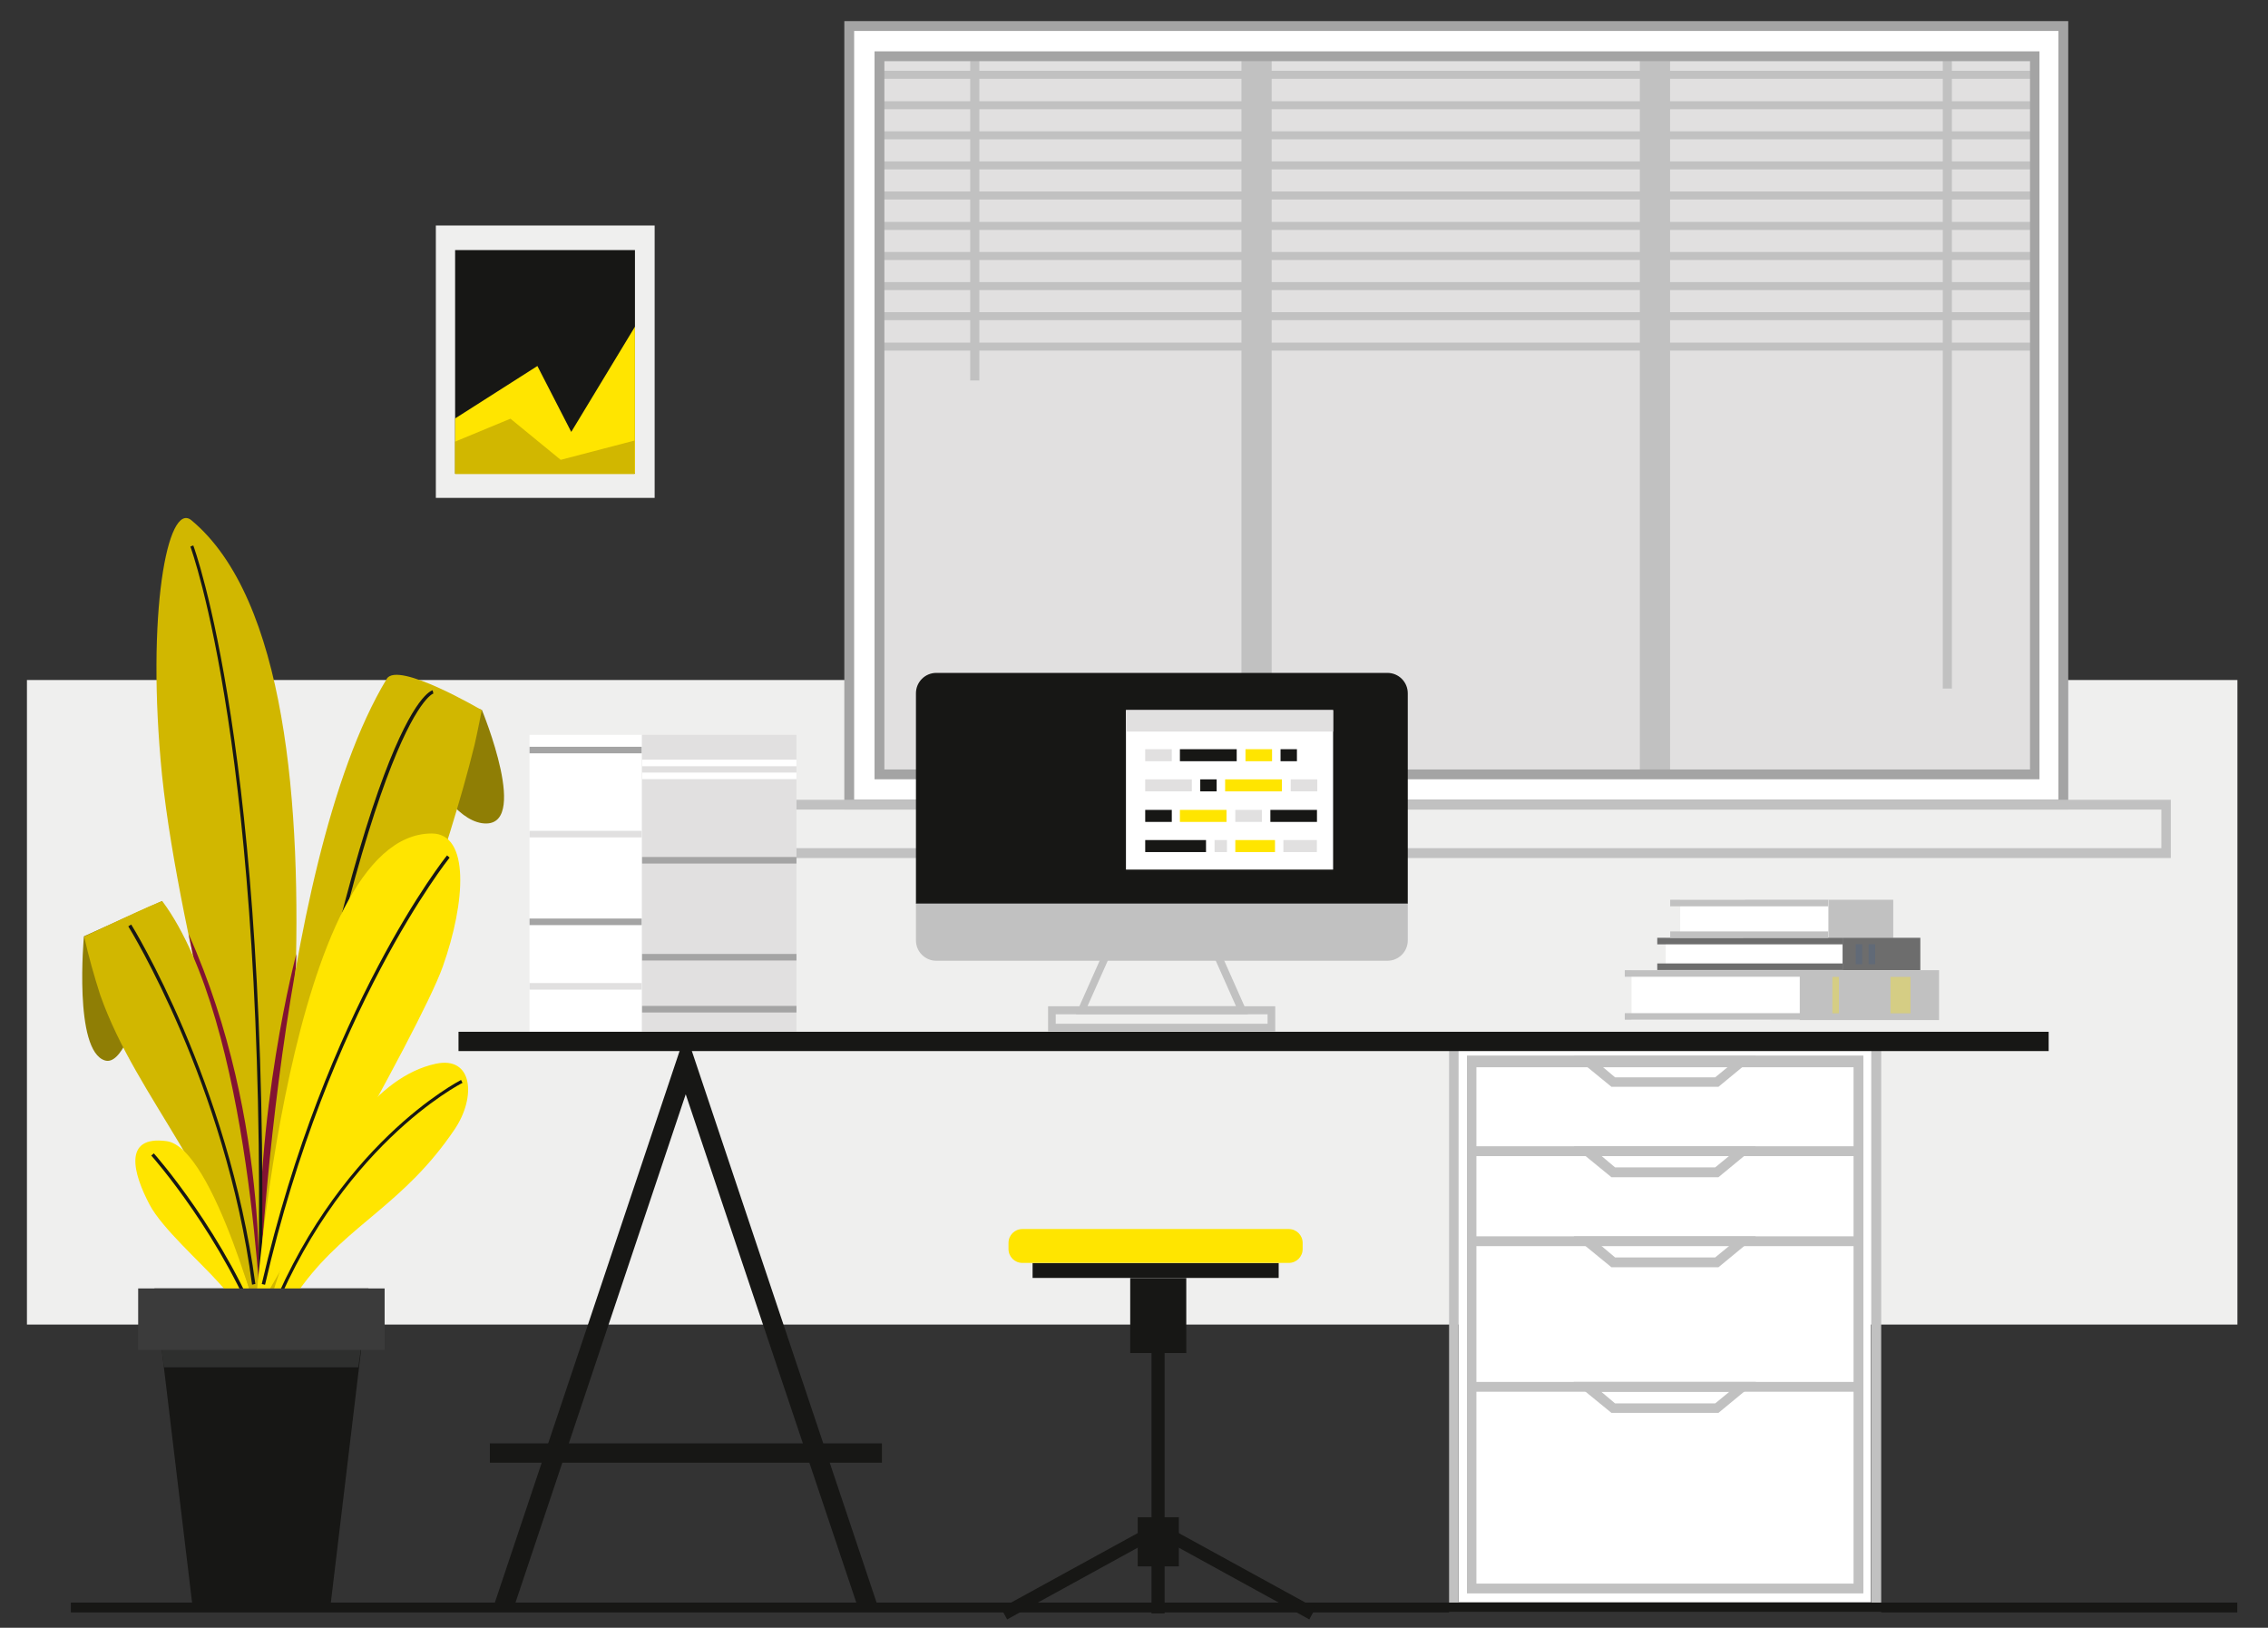 <svg xmlns="http://www.w3.org/2000/svg" xmlns:xlink="http://www.w3.org/1999/xlink" id="Livello_1" x="0px" y="0px" viewBox="0 0 623 447" style="enable-background:new 0 0 623 447;" xml:space="preserve"><rect x="0" y="0" width="623" height="447" fill="#333333" stroke="none"/><style type="text/css">	.st0{fill:#EFEFEE;}	.st1{fill:#E1E0E0;}	.st2{fill:#7282B2;}	.st3{fill:#C1C1C1;}	.st4{fill:#FFFFFF;}	.st5{fill:#A4A4A4;}	.st6{fill:#171715;}	.st7{fill:#2E2F2E;}	.st8{fill:#8F7E05;}	.st9{fill:#D1B700;}	.st10{fill:#821232;}	.st11{fill:#FFE500;}	.st12{fill:#3B3B3B;}	.st13{fill:#6D6D6D;}	.st14{opacity:0.36;}	.st15{fill:#4C6488;}	.st16{opacity:0.32;}</style><g id="Raggruppa_1380_1_" transform="translate(-678.515 -95.865)">	<g id="Raggruppa_1246_1_" transform="translate(678.515 199.803)">		<rect id="Rettangolo_350" x="7.4" y="82.8" class="st0" width="607.2" height="177"></rect>	</g>	<g id="Raggruppa_1247_1_" transform="translate(813.306 98.773)">		<rect id="Rettangolo_351" x="107.2" y="8" class="st1" width="319.4" height="202.3"></rect>	</g>	<g id="Raggruppa_1248_1_" transform="translate(808.342 96.631)">		<rect id="Rettangolo_352" x="103.5" y="6.4" class="st2" width="8.3" height="213.8"></rect>	</g>	<g id="Raggruppa_1249_1_" transform="translate(870.23 96.631)">		<rect id="Rettangolo_353" x="149.3" y="6.4" class="st3" width="8.3" height="213.8"></rect>	</g>	<g id="Raggruppa_1250_1_" transform="translate(933.07 96.631)">		<rect id="Rettangolo_354" x="195.9" y="6.4" class="st3" width="8.3" height="213.8"></rect>	</g>	<g id="Raggruppa_1263_1_" transform="translate(812.116 100.848)">		<g id="Raggruppa_1251_1_" transform="translate(0 45.702)">			<rect id="Rettangolo_355" x="106.3" y="43.4" class="st3" width="321.5" height="2.2"></rect>		</g>		<g id="Raggruppa_1252_1_" transform="translate(0 40.941)">			<rect id="Rettangolo_356" x="106.3" y="39.8" class="st3" width="321.5" height="2.2"></rect>		</g>		<g id="Raggruppa_1253_1_" transform="translate(0 36.181)">			<rect id="Rettangolo_357" x="106.3" y="36.3" class="st3" width="321.5" height="2.2"></rect>		</g>		<g id="Raggruppa_1254_1_" transform="translate(0 31.42)">			<rect id="Rettangolo_358" x="106.3" y="32.8" class="st3" width="321.5" height="2.2"></rect>		</g>		<g id="Raggruppa_1255_1_" transform="translate(0 26.66)">			<rect id="Rettangolo_359" x="106.3" y="29.3" class="st3" width="321.5" height="2.2"></rect>		</g>		<g id="Raggruppa_1256_1_" transform="translate(0 21.899)">			<rect id="Rettangolo_360" x="106.3" y="25.7" class="st3" width="321.5" height="2.2"></rect>		</g>		<g id="Raggruppa_1257_1_" transform="translate(0 17.138)">			<rect id="Rettangolo_361" x="106.3" y="22.2" class="st3" width="321.5" height="2.2"></rect>		</g>		<g id="Raggruppa_1258_1_" transform="translate(0 12.378)">			<rect id="Rettangolo_362" x="106.3" y="18.7" class="st3" width="321.5" height="2.2"></rect>		</g>		<g id="Raggruppa_1259_1_" transform="translate(0 7.617)">			<rect id="Rettangolo_363" x="106.3" y="15.2" class="st3" width="321.5" height="2.2"></rect>		</g>		<g id="Raggruppa_1260_1_" transform="translate(0 2.856)">			<rect id="Rettangolo_364" x="106.3" y="11.6" class="st3" width="321.5" height="2.2"></rect>		</g>		<g id="Raggruppa_1261_1_" transform="translate(168.764)">			<rect id="Rettangolo_365" x="231.3" y="9.5" class="st3" width="2.5" height="174.6"></rect>		</g>		<g id="Raggruppa_1262_1_" transform="translate(15.313)">			<rect id="Rettangolo_366" x="117.6" y="9.5" class="st3" width="2.5" height="90"></rect>		</g>	</g>	<g id="Raggruppa_1268_1_" transform="translate(807.542 95.865)">		<g id="Raggruppa_1265_1_" transform="translate(0.766 0.766)">			<g id="Raggruppa_1264_1_">				<path id="Tracciato_20371" class="st4" d="M103.5,6.4v213.8H437V6.4H103.5z M429.1,211.9H111.8V14.7h317.3V211.9z"></path>			</g>		</g>		<g id="Raggruppa_1267_1_">			<g id="Raggruppa_1266_1_">				<path id="Tracciato_20372" class="st5" d="M439.1,222.3H102.9V5.8h336.2V222.3z M105.6,219.6h330.8V8.5H105.6V219.6z M431.2,214      h-320V14.1h320V214z M113.9,211.3h314.7V16.8H113.9V211.3z"></path>			</g>		</g>	</g>	<g id="Raggruppa_1269_1_" transform="translate(791.323 218.69)">		<path id="Tracciato_20373" class="st3" d="M483.5,112.8H90.9v-16h392.6V112.8z M93.6,110.1h387.3V99.5H93.6V110.1z"></path>	</g>	<g id="Raggruppa_1289_1_" transform="translate(687.265 174.25)">		<g id="Raggruppa_1270_1_" transform="translate(11.37 121.532)">			<path id="Tracciato_20374" class="st6" d="M81.1,153.9H22.3l10.5,87.6h37.8L81.1,153.9z"></path>		</g>		<g id="Raggruppa_1271_1_" transform="translate(12.371 129.887)">			<path id="Tracciato_20375" class="st7" d="M77.3,167.2H23.9l-0.9-7.1h55.3L77.3,167.2z"></path>		</g>		<g id="Raggruppa_1272_1_" transform="translate(0 60.432)">			<path id="Tracciato_20376" class="st8" d="M20.1,152.4c-8.7-2.6-5.8-34.1-5.8-34.1l21.5-9.7C35.9,108.6,28.9,155,20.1,152.4z"></path>		</g>		<g id="Raggruppa_1273_1_" transform="translate(48.321 25.065)">			<path id="Tracciato_20377" class="st8" d="M49.6,82.4c-0.2,0.6,11.9,38.1,25.7,40.2c13.7,2,0-31.1,0-31.1L49.6,82.4z"></path>		</g>		<g id="Raggruppa_1274_1_" transform="translate(11.749)">			<path id="Tracciato_20378" class="st9" d="M50.2,292.4c0,0,33.6-184.9-18.1-227.9c-6.6-5.5-12.5,25.8-8.1,69.9     C29,182.4,49.7,244.6,50.2,292.4z"></path>		</g>		<g id="Raggruppa_1275_1_" transform="translate(27.946 68.789)">			<path id="Tracciato_20379" class="st10" d="M44.7,114.8c0,0-11.7,43.7-10,91.1l9.9-87.7L44.7,114.8z"></path>		</g>		<g id="Raggruppa_1276_1_" transform="translate(27.49 24.729)">			<path id="Tracciato_20380" class="st9" d="M34.2,265.2c0,0,4.4-130,35.8-181.9c3-5,26.1,8.6,26.1,8.6s-1.2,6.2-2,9.6     C79.8,159.8,34.2,265.2,34.2,265.2z"></path>		</g>		<g id="Raggruppa_1277_1_" transform="translate(28.292 27.169)">			<path id="Tracciato_20381" class="st6" d="M35.7,253.7l-0.9-0.2C62.5,89.6,81.1,84.2,81.8,84l0.2,0.9l-0.1-0.4l0.1,0.4     C81.8,84.9,63.1,91.6,35.7,253.7z"></path>		</g>		<g id="Raggruppa_1278_1_" transform="translate(16.766 65.646)">			<path id="Tracciato_20382" class="st10" d="M26.3,112.5l2.4,11.5l16.7,94.2C45.4,218.2,49.6,164.5,26.3,112.5z"></path>		</g>		<g id="Raggruppa_1279_1_" transform="translate(17.042 4.301)">			<path id="Tracciato_20383" class="st6" d="M46.1,270.4l-0.9,0c2.3-146.2-18.5-202.4-18.7-203l0.8-0.3     C27.5,67.6,48.4,124,46.1,270.4z"></path>		</g>		<g id="Raggruppa_1280_1_" transform="translate(0.271 60.426)">			<path id="Tracciato_20384" class="st9" d="M62.9,227.8c0,0-2.8-86.1-27.3-119.1c-0.3-0.4-21.5,9.7-21.5,9.7     c1.2,5.4,2.7,10.7,4.4,16C28.8,163.6,52.5,184.7,62.9,227.8z"></path>		</g>		<g id="Raggruppa_1281_1_" transform="translate(7.292 64.201)">			<path id="Tracciato_20385" class="st6" d="M53.2,210.2c-7.3-55.2-33.7-97.9-34-98.4l0.8-0.5c0.3,0.4,26.7,43.4,34.1,98.7     L53.2,210.2z"></path>		</g>		<g id="Raggruppa_1282_1_" transform="translate(8.368 98.176)">			<path id="Tracciato_20386" class="st11" d="M55.3,191.2c0,0-13.5-52.7-26.7-54.4c-12.1-1.6-9.1,9-4.6,17.5     c3.4,6.4,13.8,15.6,18.9,21.3C47.4,180.5,51.5,185.7,55.3,191.2z"></path>		</g>		<g id="Raggruppa_1283_1_" transform="translate(10.901 100.238)">			<path id="Tracciato_20387" class="st6" d="M52.3,189.3c-10.6-28.3-30.2-50.4-30.4-50.6l0.7-0.6c0.2,0.2,19.9,22.4,30.6,50.9     L52.3,189.3z"></path>		</g>		<g id="Raggruppa_1284_1_" transform="translate(27.259 49.801)">			<path id="Tracciato_20388" class="st11" d="M34,232.9c0,0,9.4-132.2,48.6-132.2c10.4,0,9.4,18.6,3,36.6S34,232.9,34,232.9z"></path>		</g>		<g id="Raggruppa_1285_1_" transform="translate(28.353 53.223)">			<path id="Tracciato_20389" class="st6" d="M35.7,221.2l-0.9-0.2c17.5-75.8,50.5-117.3,50.9-117.7l0.7,0.6     C86.1,104.3,53.1,145.6,35.7,221.2z"></path>		</g>		<g id="Raggruppa_1286_1_" transform="translate(27.739 85.935)">			<path id="Tracciato_20390" class="st11" d="M34.4,205.1c0,0,16-70.2,48.8-77.3c10.2-2.2,11.2,9.1,5.2,18     c-13.9,20.6-29.2,26-41.6,42.6C40.8,196.3,34.4,205.1,34.4,205.1z"></path>		</g>		<g id="Raggruppa_1287_1_" transform="translate(28.796 88.681)">			<path id="Tracciato_20391" class="st6" d="M36,197.6l-0.8-0.3c19-50.1,53.6-67.6,53.9-67.8l0.4,0.8     C89.1,130.5,54.9,147.9,36,197.6z"></path>		</g>		<g id="Raggruppa_1288_1_" transform="translate(8.805 121.533)">			<rect id="Rettangolo_367" x="20.4" y="153.9" class="st12" width="67.7" height="16.9"></rect>		</g>	</g>	<g id="Raggruppa_1292_1_" transform="translate(902.963 256.068)">		<g id="Raggruppa_1291_1_" transform="translate(0)">			<g id="Raggruppa_1290_1_">				<rect id="Rettangolo_368" x="176.2" y="127.1" class="st4" width="113.3" height="152.7"></rect>				<path id="Tracciato_20392" class="st3" d="M292.3,124.5v158.1H173.6V124.5H292.3z M289.6,279.9V127.1H176.2v152.7L289.6,279.9z"></path>			</g>		</g>	</g>	<g id="Raggruppa_1295_1_" transform="translate(905.771 259.032)">		<g id="Raggruppa_1294_1_" transform="translate(0 0)">			<g id="Raggruppa_1293_1_">				<rect id="Rettangolo_369" x="178.3" y="129.3" class="st4" width="103.6" height="142.4"></rect>				<path id="Tracciato_20393" class="st3" d="M284.6,126.7v147.7H175.7V126.7H284.6z M281.9,271.7V129.3H178.3v142.4L281.9,271.7z"></path>			</g>		</g>	</g>	<g id="Raggruppa_1296_1_" transform="translate(752.277 255.461)">		<path id="Tracciato_20394" class="st6" d="M162.2,282.7l-47.6-141.8L67.1,282.7L62,281L114.6,124L167.2,281L162.2,282.7z"></path>	</g>	<g id="Raggruppa_1297_1_" transform="translate(751.575 320.229)">		<rect id="Rettangolo_370" x="61.5" y="172" class="st6" width="107.7" height="5.3"></rect>	</g>	<g id="Raggruppa_1298_1_" transform="translate(906.538 310.552)">		<rect id="Rettangolo_371" x="176.2" y="164.8" class="st3" width="106.2" height="2.7"></rect>	</g>	<g id="Raggruppa_1299_1_" transform="translate(922.663 310.552)">		<path id="Tracciato_20395" class="st3" d="M227.9,173.3h-29.4l-10.4-8.5h50.1L227.9,173.3z M199.5,170.7H227l3.9-3.2h-35.2    L199.5,170.7z"></path>	</g>	<g id="Raggruppa_1300_1_" transform="translate(906.538 287.567)">		<rect id="Rettangolo_372" x="176.2" y="147.8" class="st3" width="106.2" height="2.7"></rect>	</g>	<g id="Raggruppa_1301_1_" transform="translate(922.663 287.567)">		<path id="Tracciato_20396" class="st3" d="M227.9,156.3h-29.4l-10.4-8.5h50.1L227.9,156.3z M199.5,153.6H227l3.9-3.2h-35.2    L199.5,153.6z"></path>	</g>	<g id="Raggruppa_1302_1_" transform="translate(906.538 273.339)">		<rect id="Rettangolo_373" x="176.2" y="137.3" class="st3" width="106.2" height="2.7"></rect>	</g>	<g id="Raggruppa_1303_1_" transform="translate(922.663 273.339)">		<path id="Tracciato_20397" class="st3" d="M227.9,145.8h-29.4l-10.4-8.5h50.1L227.9,145.8z M199.5,143.1H227l3.9-3.2h-35.2    L199.5,143.1z"></path>	</g>	<g id="Raggruppa_1304_1_" transform="translate(906.538 259.344)">		<rect id="Rettangolo_374" x="176.2" y="126.9" class="st3" width="106.2" height="2.7"></rect>	</g>	<g id="Raggruppa_1305_1_" transform="translate(922.663 259.11)">		<path id="Tracciato_20398" class="st3" d="M227.9,135.2h-29.4l-10.4-8.5h50.1L227.9,135.2z M199.5,132.6H227l3.9-3.2h-35.2    L199.5,132.6z"></path>	</g>	<g id="Raggruppa_1306_1_" transform="translate(685.481 345.352)">		<rect id="Rettangolo_375" x="12.5" y="190.6" class="st6" width="595.1" height="2.7"></rect>	</g>	<g id="Raggruppa_1307_1_" transform="translate(743.039 128.089)">		<rect id="Rettangolo_376" x="55.2" y="29.7" class="st0" width="60.1" height="74.8"></rect>	</g>	<g id="Raggruppa_1308_1_" transform="translate(746.132 131.939)">		<rect id="Rettangolo_377" x="57.4" y="32.6" class="st6" width="49.4" height="61.4"></rect>	</g>	<g id="Raggruppa_1309_1_" transform="translate(746.132 144.073)">		<path id="Tracciato_20399" class="st11" d="M57.4,66.7L80,52.3l9.3,18.1l17.5-28.9v40.3H57.4V66.7z"></path>	</g>	<g id="Raggruppa_1310_1_" transform="translate(746.132 158.54)">		<path id="Tracciato_20400" class="st9" d="M57.4,58.6l15.2-6.3l13.8,11.3l20.3-5.3v9.2H57.4V58.6z"></path>	</g>	<g id="Raggruppa_1311_1_" transform="translate(949.671 234.448)">		<rect id="Rettangolo_378" x="208.2" y="108.5" class="st3" width="40.7" height="10.5"></rect>	</g>	<g id="Raggruppa_1312_1_" transform="translate(939.455 234.448)">		<rect id="Rettangolo_379" x="200.6" y="108.5" class="st4" width="40.7" height="10.5"></rect>	</g>	<g id="Raggruppa_1313_1_" transform="translate(949.415 240.492)">		<rect id="Rettangolo_380" x="208" y="112.9" class="st13" width="48.6" height="8.9"></rect>	</g>	<g id="Raggruppa_1314_1_" transform="translate(937.156 240.492)">		<rect id="Rettangolo_381" x="198.9" y="112.9" class="st4" width="48.6" height="8.9"></rect>	</g>	<g id="Raggruppa_1315_1_" transform="translate(953.757 245.587)">		<rect id="Rettangolo_382" x="211.2" y="116.7" class="st3" width="46.2" height="13.7"></rect>	</g>	<g id="Raggruppa_1316_1_" transform="translate(931.793 245.587)">		<rect id="Rettangolo_383" x="194.9" y="116.7" class="st4" width="46.2" height="13.7"></rect>	</g>	<g id="Raggruppa_1317_1_" transform="translate(930.729 252.39)">		<rect id="Rettangolo_384" x="194.1" y="121.7" class="st3" width="48.1" height="1.8"></rect>	</g>	<g id="Raggruppa_1318_1_" transform="translate(930.729 245.587)">		<rect id="Rettangolo_385" x="194.1" y="116.7" class="st3" width="48.1" height="1.8"></rect>	</g>	<g id="Raggruppa_1319_1_" transform="translate(935.85 244.537)">		<rect id="Rettangolo_386" x="197.9" y="115.9" class="st13" width="50.9" height="1.8"></rect>	</g>	<g id="Raggruppa_1320_1_" transform="translate(935.85 240.492)">		<rect id="Rettangolo_387_1_" x="197.9" y="112.9" class="st13" width="50.9" height="1.8"></rect>	</g>	<g id="Raggruppa_1321_1_" transform="translate(937.903 239.442)">		<rect id="Rettangolo_388_1_" x="199.4" y="112.2" class="st3" width="43.4" height="1.8"></rect>	</g>	<g id="Raggruppa_1322_1_" transform="translate(937.903 234.448)">		<rect id="Rettangolo_389_1_" x="199.4" y="108.5" class="st3" width="43.4" height="1.8"></rect>	</g>	<g id="Raggruppa_1323_1_" transform="translate(757.874 208.456)">		<rect id="Rettangolo_390_1_" x="66.1" y="89.2" class="st4" width="30.8" height="81.5"></rect>	</g>	<g id="Raggruppa_1324_1_" transform="translate(775.598 208.456)">		<rect id="Rettangolo_391_1_" x="79.3" y="89.2" class="st1" width="42.4" height="81.5"></rect>	</g>	<g id="Raggruppa_1325_1_" transform="translate(775.598 243.027)">		<rect id="Rettangolo_392_1_" x="79.3" y="114.8" class="st5" width="42.4" height="1.8"></rect>	</g>	<g id="Raggruppa_1326_1_" transform="translate(775.598 227.704)">		<rect id="Rettangolo_393_1_" x="79.3" y="103.5" class="st5" width="42.4" height="1.8"></rect>	</g>	<g id="Raggruppa_1327_1_" transform="translate(775.598 251.2)">		<rect id="Rettangolo_394_1_" x="79.3" y="120.9" class="st5" width="42.4" height="1.8"></rect>	</g>	<g id="Raggruppa_1328_1_" transform="translate(775.598 212.38)">		<rect id="Rettangolo_395_1_" x="79.3" y="92.1" class="st4" width="42.4" height="1.8"></rect>	</g>	<g id="Raggruppa_1329_1_" transform="translate(757.874 247.624)">		<rect id="Rettangolo_396_1_" x="66.1" y="118.2" class="st1" width="30.8" height="1.8"></rect>	</g>	<g id="Raggruppa_1330_1_" transform="translate(757.874 237.408)">		<rect id="Rettangolo_397_1_" x="66.1" y="110.7" class="st5" width="30.8" height="1.8"></rect>	</g>	<g id="Raggruppa_1331_1_" transform="translate(757.874 223.617)">		<rect id="Rettangolo_398_1_" x="66.1" y="100.4" class="st1" width="30.8" height="1.8"></rect>	</g>	<g id="Raggruppa_1332_1_" transform="translate(757.874 210.337)">		<rect id="Rettangolo_399_1_" x="66.1" y="90.6" class="st5" width="30.8" height="1.8"></rect>	</g>	<g id="Raggruppa_1333_1_" transform="translate(775.598 214.423)">		<rect id="Rettangolo_400" x="79.3" y="93.6" class="st4" width="42.4" height="1.8"></rect>	</g>	<g id="Raggruppa_1335_1_" transform="translate(746.664 255.3)">		<g id="Raggruppa_1334_1_">			<rect id="Rettangolo_401" x="57.8" y="123.9" class="st6" width="436.8" height="5.3"></rect>		</g>	</g>	<g id="Raggruppa_1344_1_" transform="translate(818.818 198.648)">		<g id="Raggruppa_1337_1_" transform="translate(25.221 43.538)">			<g id="Raggruppa_1336_1_">				<path id="Tracciato_20401" class="st3" d="M177.3,132.2h-47.3l8-18h31.3L177.3,132.2z M133.2,130H174l-6.1-13.7h-28.6L133.2,130      z"></path>			</g>		</g>		<g id="Raggruppa_1339_1_" transform="translate(0 0)">			<g id="Raggruppa_1338_1_">				<path id="Rettangolo_402" class="st6" d="M116.9,82h123.9c3.1,0,5.6,2.5,5.6,5.6v57.8H111.3V87.6C111.3,84.5,113.8,82,116.9,82      L116.9,82z"></path>			</g>		</g>		<g id="Raggruppa_1341_1_" transform="translate(0 36.451)">			<g id="Raggruppa_1340_1_">				<path id="Rettangolo_403" class="st3" d="M111.3,108.9h135.1V119c0,3.1-2.5,5.6-5.6,5.6c0,0,0,0,0,0H116.9      c-3.1,0-5.6-2.5-5.6-5.6c0,0,0,0,0,0l0,0V108.9L111.3,108.9z"></path>			</g>		</g>		<g id="Raggruppa_1343_1_" transform="translate(20.892 52.649)">			<g id="Raggruppa_1342_1_">				<path id="Tracciato_20402" class="st3" d="M189.1,127.8h-62.4v-6.9h62.4V127.8z M128.8,125.7H187v-2.6h-58.2L128.8,125.7z"></path>			</g>		</g>	</g>	<g id="Raggruppa_1363_1_" transform="translate(852.006 204.564)">		<g id="Raggruppa_1345_1_">			<rect id="Rettangolo_404" x="135.8" y="86.3" class="st4" width="56.9" height="43.8"></rect>		</g>		<g id="Raggruppa_1346_1_">			<rect id="Rettangolo_405" x="135.8" y="86.3" class="st1" width="56.9" height="5.9"></rect>		</g>		<g id="Raggruppa_1347_1_" transform="translate(2.99 6.139)">			<rect id="Rettangolo_406" x="138.1" y="90.9" class="st1" width="7.3" height="3.3"></rect>		</g>		<g id="Raggruppa_1348_1_" transform="translate(8.52 6.139)">			<rect id="Rettangolo_407" x="142.1" y="90.9" class="st6" width="15.6" height="3.3"></rect>		</g>		<g id="Raggruppa_1349_1_" transform="translate(18.834 6.139)">			<rect id="Rettangolo_408" x="149.8" y="90.9" class="st11" width="7.3" height="3.3"></rect>		</g>		<g id="Raggruppa_1350_1_" transform="translate(24.364 6.139)">			<rect id="Rettangolo_409" x="153.9" y="90.9" class="st6" width="4.5" height="3.3"></rect>		</g>		<g id="Raggruppa_1351_1_" transform="translate(2.99 10.922)">			<rect id="Rettangolo_410" x="138.1" y="94.4" class="st1" width="12.8" height="3.3"></rect>		</g>		<g id="Raggruppa_1352_1_" transform="translate(11.709 10.922)">			<rect id="Rettangolo_411" x="144.5" y="94.4" class="st6" width="4.5" height="3.3"></rect>		</g>		<g id="Raggruppa_1353_1_" transform="translate(15.645 10.922)">			<rect id="Rettangolo_412" x="147.4" y="94.4" class="st11" width="15.6" height="3.3"></rect>		</g>		<g id="Raggruppa_1354_1_" transform="translate(25.959 10.922)">			<rect id="Rettangolo_413" x="155.1" y="94.4" class="st1" width="7.3" height="3.3"></rect>		</g>		<g id="Raggruppa_1355_1_" transform="translate(2.99 15.706)">			<rect id="Rettangolo_414" x="138.1" y="98" class="st6" width="7.3" height="3.3"></rect>		</g>		<g id="Raggruppa_1356_1_" transform="translate(8.52 15.706)">			<rect id="Rettangolo_415" x="142.1" y="98" class="st11" width="12.8" height="3.3"></rect>		</g>		<g id="Raggruppa_1357_1_" transform="translate(17.239 15.706)">			<rect id="Rettangolo_416" x="148.6" y="98" class="st1" width="7.3" height="3.3"></rect>		</g>		<g id="Raggruppa_1358_1_" transform="translate(22.77 15.706)">			<rect id="Rettangolo_417" x="152.7" y="98" class="st6" width="12.8" height="3.3"></rect>		</g>		<g id="Raggruppa_1359_1_" transform="translate(2.99 20.489)">			<rect id="Rettangolo_418" x="138.1" y="101.5" class="st6" width="16.7" height="3.3"></rect>		</g>		<g id="Raggruppa_1360_1_" transform="translate(13.941 20.489)">			<rect id="Rettangolo_419" x="146.2" y="101.5" class="st1" width="3.4" height="3.3"></rect>		</g>		<g id="Raggruppa_1361_1_" transform="translate(17.239 20.489)">			<rect id="Rettangolo_420" x="148.6" y="101.5" class="st11" width="10.9" height="3.3"></rect>		</g>		<g id="Raggruppa_1362_1_" transform="translate(24.843 20.489)">			<rect id="Rettangolo_421" x="154.2" y="101.5" class="st1" width="9.2" height="3.3"></rect>		</g>	</g>	<g id="Raggruppa_1365_1_" transform="translate(967.156 241.461)" class="st14">		<g id="Raggruppa_1364_1_" transform="translate(0 0)">			<rect id="Rettangolo_422" x="221.1" y="113.7" class="st15" width="1.8" height="5.5"></rect>		</g>	</g>	<g id="Raggruppa_1367_1_" transform="translate(969.199 241.461)" class="st14">		<g id="Raggruppa_1366_1_" transform="translate(0 0)">			<rect id="Rettangolo_423" x="222.6" y="113.7" class="st15" width="1.8" height="5.5"></rect>		</g>	</g>	<g id="Raggruppa_1369_1_" transform="translate(963.453 246.637)" class="st16">		<g id="Raggruppa_1368_1_" transform="translate(0 0)">			<rect id="Rettangolo_424" x="218.4" y="117.5" class="st11" width="1.8" height="10"></rect>		</g>	</g>	<g id="Raggruppa_1371_1_" transform="translate(972.621 246.637)" class="st16">		<g id="Raggruppa_1370_1_" transform="translate(0 0)">			<rect id="Rettangolo_425" x="225.2" y="117.5" class="st11" width="5.5" height="10"></rect>		</g>	</g>	<g id="Raggruppa_1379_1_" transform="translate(832.272 286.473)">		<g id="Raggruppa_1372_1_" transform="translate(0 46.099)">			<path id="Tracciato_20403" class="st6" d="M205.9,208l-41.5-22.8L122.9,208l-1.7-3.1l43.2-23.7l43.2,23.7L205.9,208z"></path>		</g>		<g id="Raggruppa_1373_1_" transform="translate(4.985 5.326)">			<rect id="Rettangolo_426" x="124.9" y="150.9" class="st6" width="67.6" height="4.1"></rect>		</g>		<g id="Raggruppa_1374_1_" transform="translate(20.402 7.656)">			<rect id="Rettangolo_427" x="136.3" y="152.7" class="st6" width="15.4" height="20.6"></rect>		</g>		<g id="Raggruppa_1375_1_" transform="translate(23.753 19.472)">			<rect id="Rettangolo_428" x="138.8" y="161.4" class="st6" width="3.6" height="45.2"></rect>		</g>		<g id="Raggruppa_1376_1_" transform="translate(21.567 45.435)">			<rect id="Rettangolo_429" x="137.2" y="180.6" class="st6" width="11.3" height="13.5"></rect>		</g>		<g id="Raggruppa_1377_1_" transform="translate(23.753 49.055)">			<rect id="Rettangolo_430" x="138.8" y="183.3" class="st6" width="3.6" height="20.1"></rect>		</g>		<g id="Raggruppa_1378_1_" transform="translate(1.169)">			<path id="Rettangolo_431" class="st11" d="M199.1,156.2h-73.2c-2.1,0-3.8-1.7-3.8-3.8l0,0v-1.7c0-2.1,1.7-3.8,3.8-3.8h73.2     c2.1,0,3.8,1.7,3.8,3.8v1.7C202.9,154.5,201.2,156.2,199.1,156.2L199.1,156.2z"></path>		</g>	</g></g></svg>